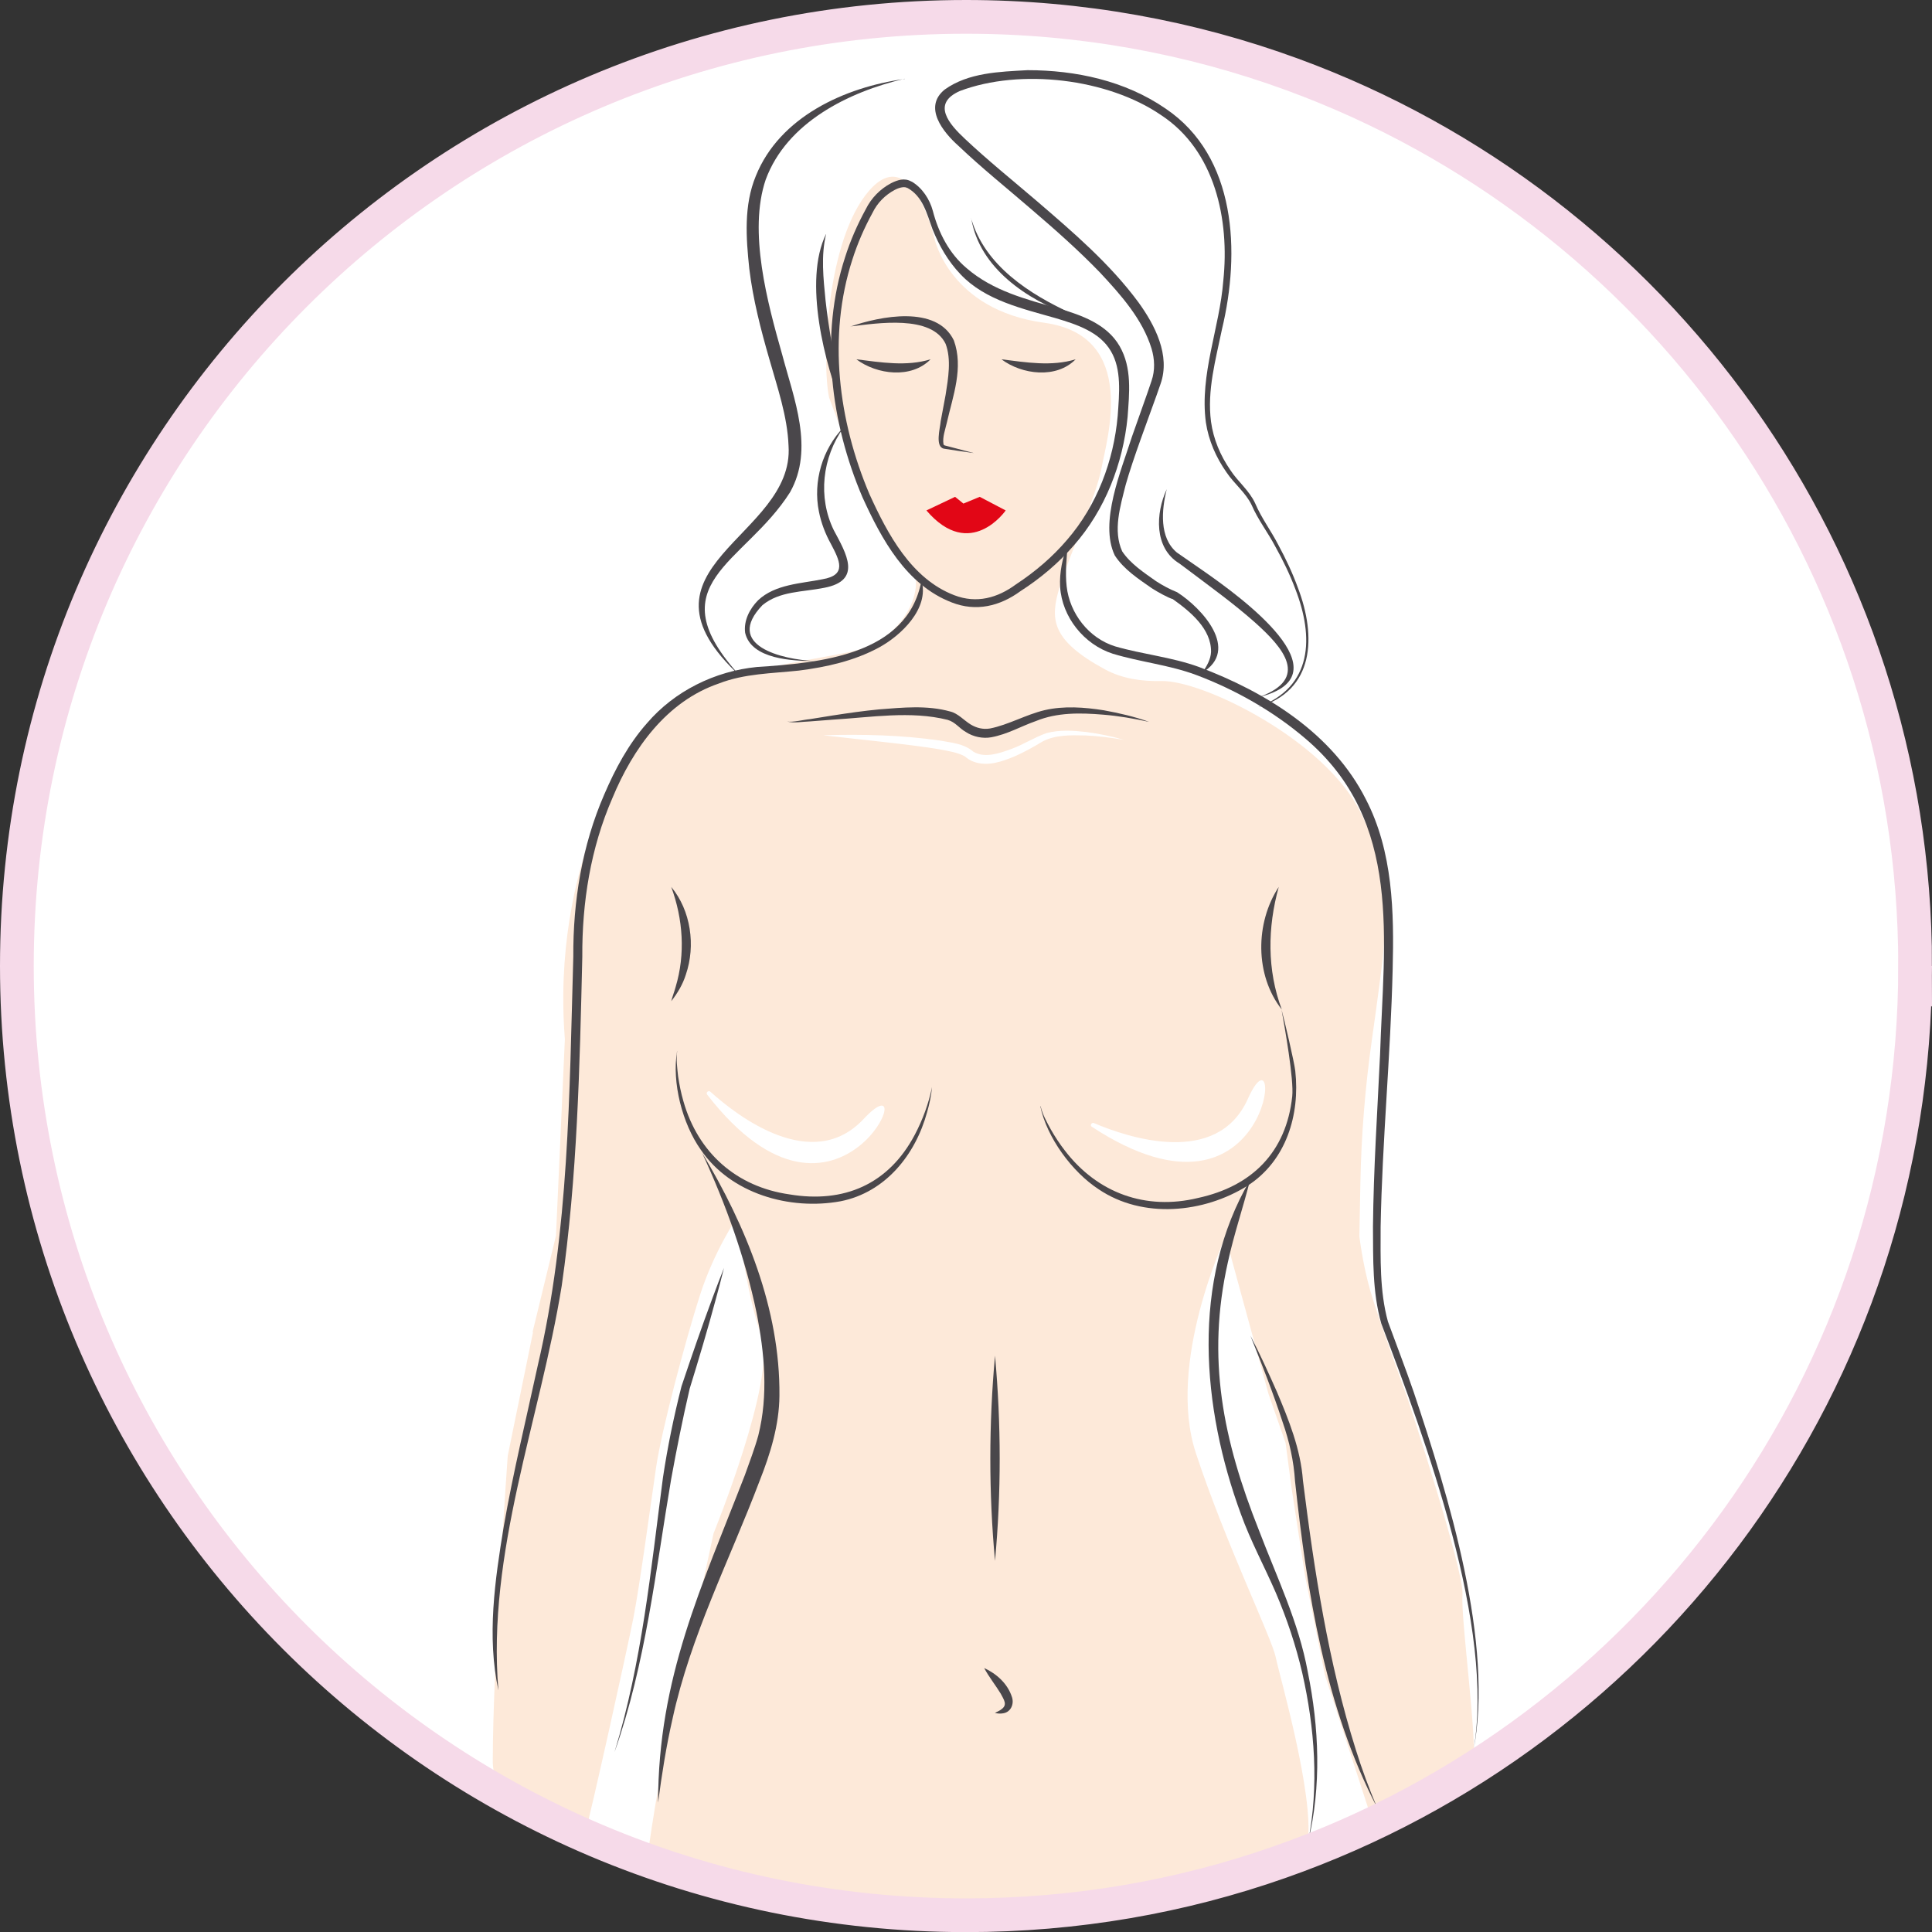 <svg xmlns="http://www.w3.org/2000/svg" viewBox="0 0 171.8 171.8" width="171.8" height="171.8"><rect x="0" y="0" width="171.8" height="171.8" fill="#333333" stroke="none"/><defs><style>.cls-1{fill:none;stroke:#F6DAE9;stroke-miterlimit:10;stroke-width:3px;}.cls-2{fill:#4a474b;}.cls-2,.cls-3,.cls-4,.cls-5{stroke-width:0px;}.cls-3{fill:#e20616;}.cls-4{fill:#fde9d9;}.cls-5{fill:#fff;}</style></defs><g id="Warstwa_1-2"><path class="cls-5" d="m170.3,85.9c0,36.83-23.6,68.15-56.49,79.68-8.74,3.07-18.13,4.73-27.92,4.73C39.28,170.3,1.5,132.51,1.5,85.9S39.28,1.5,85.9,1.5c10.2,0,19.99,1.81,29.04,5.13,32.3,11.84,55.36,42.87,55.36,79.27Z"/><path class="cls-4" d="m47.4,118.46l-.11.53-2.14,10.46s-1.33,18.59-1.33,27.15c0,5,7.89,7.33,8.27,6.15s3.68-16.06,4.23-18.86c.55-2.79,1.52-9.95,2.01-13.33s2.64-11.42,3.91-15.38,3.3-6.92,3.3-6.92c0,0,.81,6.8,2.17,10.56,1.36,3.76-4.26,17.54-4.26,17.54,0,0-2.45,11.46-3.67,16.49-1.23,5.03-2.19,12.17-2.19,12.17l4.53,2.12s33.06,3.15,33.51,3.15,19.63-5.57,19.63-5.57c0,0,.47,3.28,1.03-.94s-2.49-14.69-2.85-16.42-4.46-10.14-7.1-18.15,2.64-19.23,2.64-19.23l3.81,13.94,1.53,4.4.52,3.93,1.21,7.87,1.77,8.84,4.59,14.14,1.76-1.39s6.41-3.14,6.82-5-1.1-12.71-.94-14.89-4.91-17.55-4.91-17.55c0,0-2.61-7.1-3.3-9.53s-.96-4.81-.96-4.81l.09-4.75c.08-4.23.42-8.44,1.01-12.63.52-3.66,1.08-7.77,1.08-8.63,0-1.61,1.64-4.13-2.08-11.69-3.14-6.38-14-11.76-17.72-11.67-1.73.04-3.47-.21-4.99-1.03-4.83-2.62-4.91-4.48-4.04-7.34s3.29-8.15,3.73-10.61,3.33-11.73-5.11-12.88-9.76-7.51-9.76-7.51c0,0-1.99-8.59-5.79-4.25s-4.25,15.31-3.57,18.42c0,0,4.75,13.08,6.88,14.63s.08,6.8-4.69,7.9c-4.77,1.1-15.49,2.11-18.35,6.54,0,0-7.34,9.11-7.48,23.97-.01,1.29.03,2.63.14,4.01,1.33,17.21.02-.7,0,0-.01.34-.79,17.47-.79,17.47l-2.08,8.57Z"/><path class="cls-2" d="m80.68,16.72c-.23-.16-.71-.05-1.12.17-.85.45-1.55,1.16-1.97,2.03-.73,1.33-1.34,2.73-1.8,4.18-2.2,6.8-1.24,14.33,1.52,20.83,1.61,3.55,3.73,7.54,7.55,9,1.98.76,3.84.25,5.49-.97,1.69-1.11,3.24-2.43,4.55-3.97,2.65-3.07,4.13-6.99,4.49-11.01.14-1.99.36-4.13-.61-5.76-1-1.71-3.04-2.37-4.88-2.92-2.91-.84-6.28-1.57-8.48-3.9-1.11-1.16-1.91-2.55-2.5-4.02-.51-1.39-.85-2.92-2.25-3.68h0Zm.38-.58c.94.55,1.61,1.57,1.89,2.61.51,1.96,1.46,3.8,3.01,5.1,2.33,2.01,5.25,2.76,8.21,3.59,2.01.59,4.26,1.38,5.39,3.34,1.12,1.94.86,4.19.71,6.3-.41,4.16-2,8.26-4.78,11.42-1.37,1.58-2.99,2.94-4.75,4.07-1.83,1.34-3.95,1.85-6.11,1-4.06-1.57-6.24-5.63-7.94-9.36-2.83-6.65-3.81-14.33-1.55-21.31.47-1.49,1.1-2.93,1.85-4.3.48-.98,1.28-1.8,2.25-2.31.54-.27,1.2-.51,1.81-.14h0Z"/><path class="cls-2" d="m81.95,51.63c.7,2.49-1.83,4.89-3.81,5.96-2.21,1.19-4.66,1.73-7.1,2.04-2.42.26-4.84.26-7.12,1.15-4.65,1.59-7.64,5.79-9.46,10.18-1.94,4.45-2.71,9.29-2.68,14.13-.23,9.76-.44,19.56-1.83,29.25-1.94,11.98-6.66,23.68-5.63,35.97-1.04-4.81-.31-9.8.48-14.6.84-4.82,2-9.57,3.03-14.33,2.78-11.89,2.8-24.16,3.15-36.31-.03-4.92.78-9.89,2.75-14.42.97-2.26,2.15-4.48,3.81-6.35,2.45-2.86,6.04-4.62,9.77-4.99,5.55-.36,13.41-1.03,14.63-7.69h0Z"/><path class="cls-2" d="m94.95,48.38c-.1,1.24-.24,2.53-.1,3.76.27,2.42,1.98,4.62,4.32,5.34,2.41.7,5.02.95,7.42,1.82,5.97,2.24,11.91,5.91,14.87,11.78,2.41,4.65,2.51,10.03,2.38,15.12-.18,7.64-.93,15.26-1.07,22.88,0,2.81-.1,5.71.65,8.44.74,2.03,1.59,4.22,2.29,6.26,3.05,9.1,7.19,22.37,5.3,31.96,1.99-11.01-4.27-27.73-8.18-38.04-.8-2.81-.72-5.75-.74-8.63.05-5.11.39-10.19.63-15.27.32-10.2,2.05-20.77-6.66-28.14-2.84-2.42-6.22-4.34-9.72-5.65-2.4-.89-4.92-1.13-7.39-1.88-2.56-.82-4.51-3.26-4.68-5.94-.07-1.32.22-2.59.67-3.81h0Z"/><path class="cls-2" d="m111.16,104.94c-.63,2.48-1.44,4.84-1.97,7.29-1.93,8.58-.43,15.82,2.76,23.85,1.58,4.15,3.54,8.19,4.34,12.58,1.01,4.96,1.23,10.18.03,15.12.98-4.95.59-10.12-.52-15.02-.57-2.45-1.37-4.84-2.36-7.15-1.01-2.33-2.23-4.57-3.09-6.96-3.48-9.44-4.46-20.74.81-29.72h0Z"/><path class="cls-2" d="m62.43,102.51c3.88,6.47,6.95,13.89,6.88,21.6-.02,2.6-.8,5.14-1.75,7.54-2.69,7.11-6.15,13.78-7.76,21.21-.56,2.44-.95,4.93-1.28,7.43,0-11.12,3.86-19.15,7.72-29.13.41-1.15.87-2.35,1.19-3.51.9-3.58.56-7.32-.16-10.94-1.02-4.91-2.74-9.65-4.84-14.2h0Z"/><path class="cls-2" d="m75.62,29.04c2.64-.92,7.67-1.94,9.2,1.23.88,2.43-.08,4.93-.62,7.3-.14.63-.41,1.3-.3,1.94.03.06.05.08.11.1.86.22,1.73.45,2.59.68-.88-.12-1.77-.25-2.65-.39-.83-.15-.35-1.82-.3-2.44,0,0,.44-2.36.44-2.36.23-1.47.52-3.13,0-4.52-1.25-2.61-6.06-1.84-8.47-1.55h0Z"/><path class="cls-2" d="m76.15,31.95c2.18.27,4.45.66,6.6,0-1.71,1.75-4.77,1.37-6.6,0h0Z"/><path class="cls-2" d="m89.05,31.95c2.18.27,4.45.66,6.6,0-1.71,1.75-4.77,1.37-6.6,0h0Z"/><path class="cls-3" d="m82.38,45.39l2.55-1.21.74.6,1.45-.6,2.31,1.21s-3.15,4.56-7.05,0Z"/><path class="cls-2" d="m80.45,7c-5.02,1.18-10.49,3.9-12.36,8.97-1.57,4.62.16,10.97,1.47,15.58,1.03,3.89,2.87,8.37.69,12.23-4.07,6.42-12.01,8.1-4.41,16.36-10.55-9.72,4.84-12.34,4.28-20.51-.1-2.62-1-5.2-1.72-7.74-.75-2.6-1.44-5.26-1.77-7.99-.29-2.75-.5-5.64.58-8.25,2.12-5.27,7.92-7.9,13.24-8.63h0Z"/><path class="cls-2" d="m111.88,62.88c4.87-1.81,4.96-6.23,3.31-10.49-.49-1.31-1.11-2.58-1.79-3.8-.66-1.25-1.54-2.38-2.1-3.68-.51-1.08-1.56-1.9-2.23-2.9-.93-1.32-1.6-2.84-1.84-4.45-.57-4.27,1.23-8.42,1.55-12.6.57-5.42-.73-11.58-5.54-14.73-4.75-3.25-12.5-4.17-17.88-2.14-2.55,1.12-.97,2.94.46,4.27,2.03,1.91,4.23,3.68,6.38,5.52,3.21,2.76,6.5,5.57,9.04,9.01,1.45,2.01,2.86,4.7,1.96,7.25l-.35,1c-.83,2.33-2.09,5.63-2.75,7.97-.48,1.92-1.15,4.07-.31,5.92.74,1.11,1.94,1.89,3.01,2.65.6.39,1.24.73,1.87.98,2.22,1.41,5.62,5.13,2.23,7.16.43-.59.76-1.21.79-1.84.04-2.06-1.86-3.61-3.41-4.71-.32-.07-1.37-.64-1.87-.97-1.19-.83-2.48-1.67-3.28-2.91-1.41-2.94.6-7.61,1.52-10.54,0,0,1.41-3.99,1.41-3.99l.34-1c.32-.93.28-1.91,0-2.86-.8-2.61-2.73-4.78-4.58-6.76-1.94-2.01-4.05-3.87-6.19-5.7-2.13-1.84-4.33-3.6-6.4-5.57-1.36-1.21-3.17-3.44-1.22-5.01,2.11-1.51,4.88-1.58,7.36-1.72,4.29,0,8.68.94,12.27,3.41,6.34,4.27,6.65,12.82,5.03,19.59-.56,2.72-1.35,5.48-.98,8.27.21,1.54.83,3,1.71,4.28.68,1.05,1.69,1.82,2.22,2.98.55,1.3,1.41,2.43,2.05,3.68.67,1.24,1.28,2.53,1.76,3.86,1.61,4.23,1.51,9.11-3.58,10.58h0Z"/><path class="cls-2" d="m75.03,37.99c-1.93,2.7-2.31,6.23-.89,9.15,1.11,2.08,2.57,4.48-.85,5.13-1.94.39-3.95.28-5.49,1.54-3.44,3.59,1.73,4.84,4.64,4.97-1.94,0-5.64-.15-6.18-2.51-.14-1.08.4-2.13,1.15-2.89,1.52-1.44,3.86-1.49,5.72-1.87,2.2-.37,1.54-1.66.76-3.14-.5-.9-.87-1.87-1.07-2.88-.54-2.67.31-5.56,2.2-7.5h0Z"/><path class="cls-2" d="m92.53,98.36c.17.73.55,1.41.91,2.07.37.65.79,1.29,1.25,1.88,2.9,3.79,7.2,5.34,11.83,4.22,4.81-1.04,7.86-4.08,8.39-9.04.16-1.49-.68-6.22-.95-7.7.21.73,1.14,4.68,1.22,5.44.43,3.89-.8,7.99-4.23,10.2-3.91,2.45-9.33,2.98-13.26.32-2.37-1.55-4.6-4.6-5.18-7.37h0Z"/><path class="cls-2" d="m60.22,93.45c-.11.75,0,1.51.08,2.26.11.75.26,1.49.47,2.21,1.3,4.59,4.72,7.62,9.44,8.29,4.85.81,8.81-.9,11.14-5.31.7-1.33,1.23-2.77,1.53-4.24-.07.76-.23,1.51-.44,2.24-1.03,3.78-3.7,7.13-7.69,7.92-4.53.83-9.78-.67-12.44-4.59-1.63-2.31-2.58-5.97-2.1-8.76h0Z"/><path class="cls-2" d="m69.96,64.16c.57.09,1.47-.16,2.05-.21,0,0,2.05-.33,2.05-.33,1.37-.21,2.74-.41,4.12-.54,2.09-.16,4.25-.39,6.32.19.68.16,1.22.79,1.81,1.15.53.32,1.1.46,1.72.36,1.63-.32,3.21-1.24,4.86-1.63,1.73-.4,3.54-.26,5.26.01,1.37.25,2.72.56,4.03,1.03-1.35-.29-2.71-.53-4.08-.64-2.04-.17-4.08-.21-5.99.57-1.34.47-2.51,1.17-3.96,1.44-.75.14-1.61-.04-2.25-.46-.61-.34-.94-.89-1.64-1.09-3.28-.82-6.8-.22-10.15-.02,0,0-2.07.16-2.07.16-.68.02-1.4.17-2.07.01h0Z"/><path class="cls-2" d="m86.36,19.42c1.2,4.2,5.21,6.76,8.98,8.48.56.24,1.13.46,1.7.71-.59-.16-1.18-.35-1.77-.53-3.93-1.43-8.18-4.24-8.9-8.66h0Z"/><path class="cls-5" d="m73.24,65.38c3.45-.1,6.91-.02,10.34.47,1.02.2,2.13.26,2.97.99,1.01.61,2.31.15,3.36-.23,1.08-.39,2.06-1.04,3.15-1.42,1.18-.31,2.36-.23,3.51-.1,1.15.15,2.28.38,3.38.7-1.13-.19-2.27-.34-3.4-.39-1.33-.03-2.7-.07-3.85.54-.81.49-1.63.95-2.5,1.33-1.13.46-2.36.91-3.61.47-.3-.1-.57-.29-.81-.49-.66-.36-1.54-.48-2.31-.63-2.29-.4-7.84-.95-10.21-1.23h0Z"/><path class="cls-2" d="m103.75,43.5c-.46,1.85-.68,4.31.9,5.63,0,0,2.55,1.77,2.55,1.77,2.96,2.08,12.73,9.1,4.78,11.08,4.49-1.64,2.16-4.35-.35-6.6-1.92-1.71-4.07-3.25-6.12-4.8l-.63-.47c-2.28-1.38-2.12-4.48-1.13-6.61h0Z"/><path class="cls-2" d="m73.46,20.82c-.47,1.9-.24,3.97-.05,5.89.28,2.59.81,5.26,1.28,7.84.12.66.25,1.31.33,1.98-1.69-4.11-3.6-11.56-1.57-15.71h0Z"/><path class="cls-2" d="m88.48,120.55c.55,6.07.56,12.18,0,18.25-.56-6.07-.55-12.18,0-18.25h0Z"/><path class="cls-2" d="m87.5,148.32c1.12.51,2.11,1.4,2.49,2.6.2.61-.1,1.32-.77,1.43-.26.05-.51.03-.75-.03.22-.12.44-.2.6-.34.53-.39.21-.82-.08-1.37-.44-.73-1.02-1.44-1.48-2.29h0Z"/><path class="cls-2" d="m54.66,155.75c2.42-7.91,3.22-16.17,4.29-24.34.41-2.74.97-5.45,1.65-8.13.89-2.65,1.8-5.3,2.78-7.92.33-.87.65-1.75,1-2.61-.22.91-.47,1.81-.71,2.71-.71,2.65-1.56,5.5-2.34,8.02-.62,2.67-1.16,5.36-1.65,8.06-1.38,8.12-2.26,16.41-5.02,24.22h0Z"/><path class="cls-2" d="m111.21,118.81c.84,1.61,1.59,3.27,2.33,4.94,1.06,2.5,2.12,5.13,2.32,7.89,1.01,8.07,2.26,16.19,4.71,23.97.54,1.73,1.17,3.43,1.88,5.11-4.63-8.92-6.22-19.1-7.29-29-.11-1.78-.51-3.57-1.1-5.25-.84-2.59-1.84-5.12-2.85-7.65h0Z"/><path class="cls-2" d="m113.71,78.87c-1,3.61-1.05,7.37.27,10.9-2.4-3.05-2.37-7.7-.27-10.9h0Z"/><path class="cls-2" d="m59.69,78.87c1.75,2.11,2.18,5.22,1.3,7.79-.27.87-.75,1.67-1.3,2.37.11-.44.28-.85.39-1.27.88-2.93.66-6.03-.39-8.89h0Z"/><path class="cls-5" d="m62.88,97.32c-.14-.17.13-.39.29-.24,2.44,2.2,9.07,7.3,13.63,2.42,5.56-5.94-2.05,13.16-13.93-2.18Z"/><path class="cls-5" d="m97.08,100.19c-.18-.12,0-.41.2-.32,3.03,1.29,10.95,3.94,13.68-2.15,3.33-7.43,2.35,13.11-13.88,2.47Z"/><path class="cls-1" d="m170.3,85.9c0,36.83-23.6,68.15-56.49,79.68-8.74,3.07-18.13,4.73-27.92,4.73C39.28,170.3,1.5,132.51,1.5,85.9S39.28,1.5,85.9,1.5c10.2,0,19.99,1.81,29.04,5.13,32.3,11.84,55.36,42.87,55.36,79.27Z"/></g></svg>